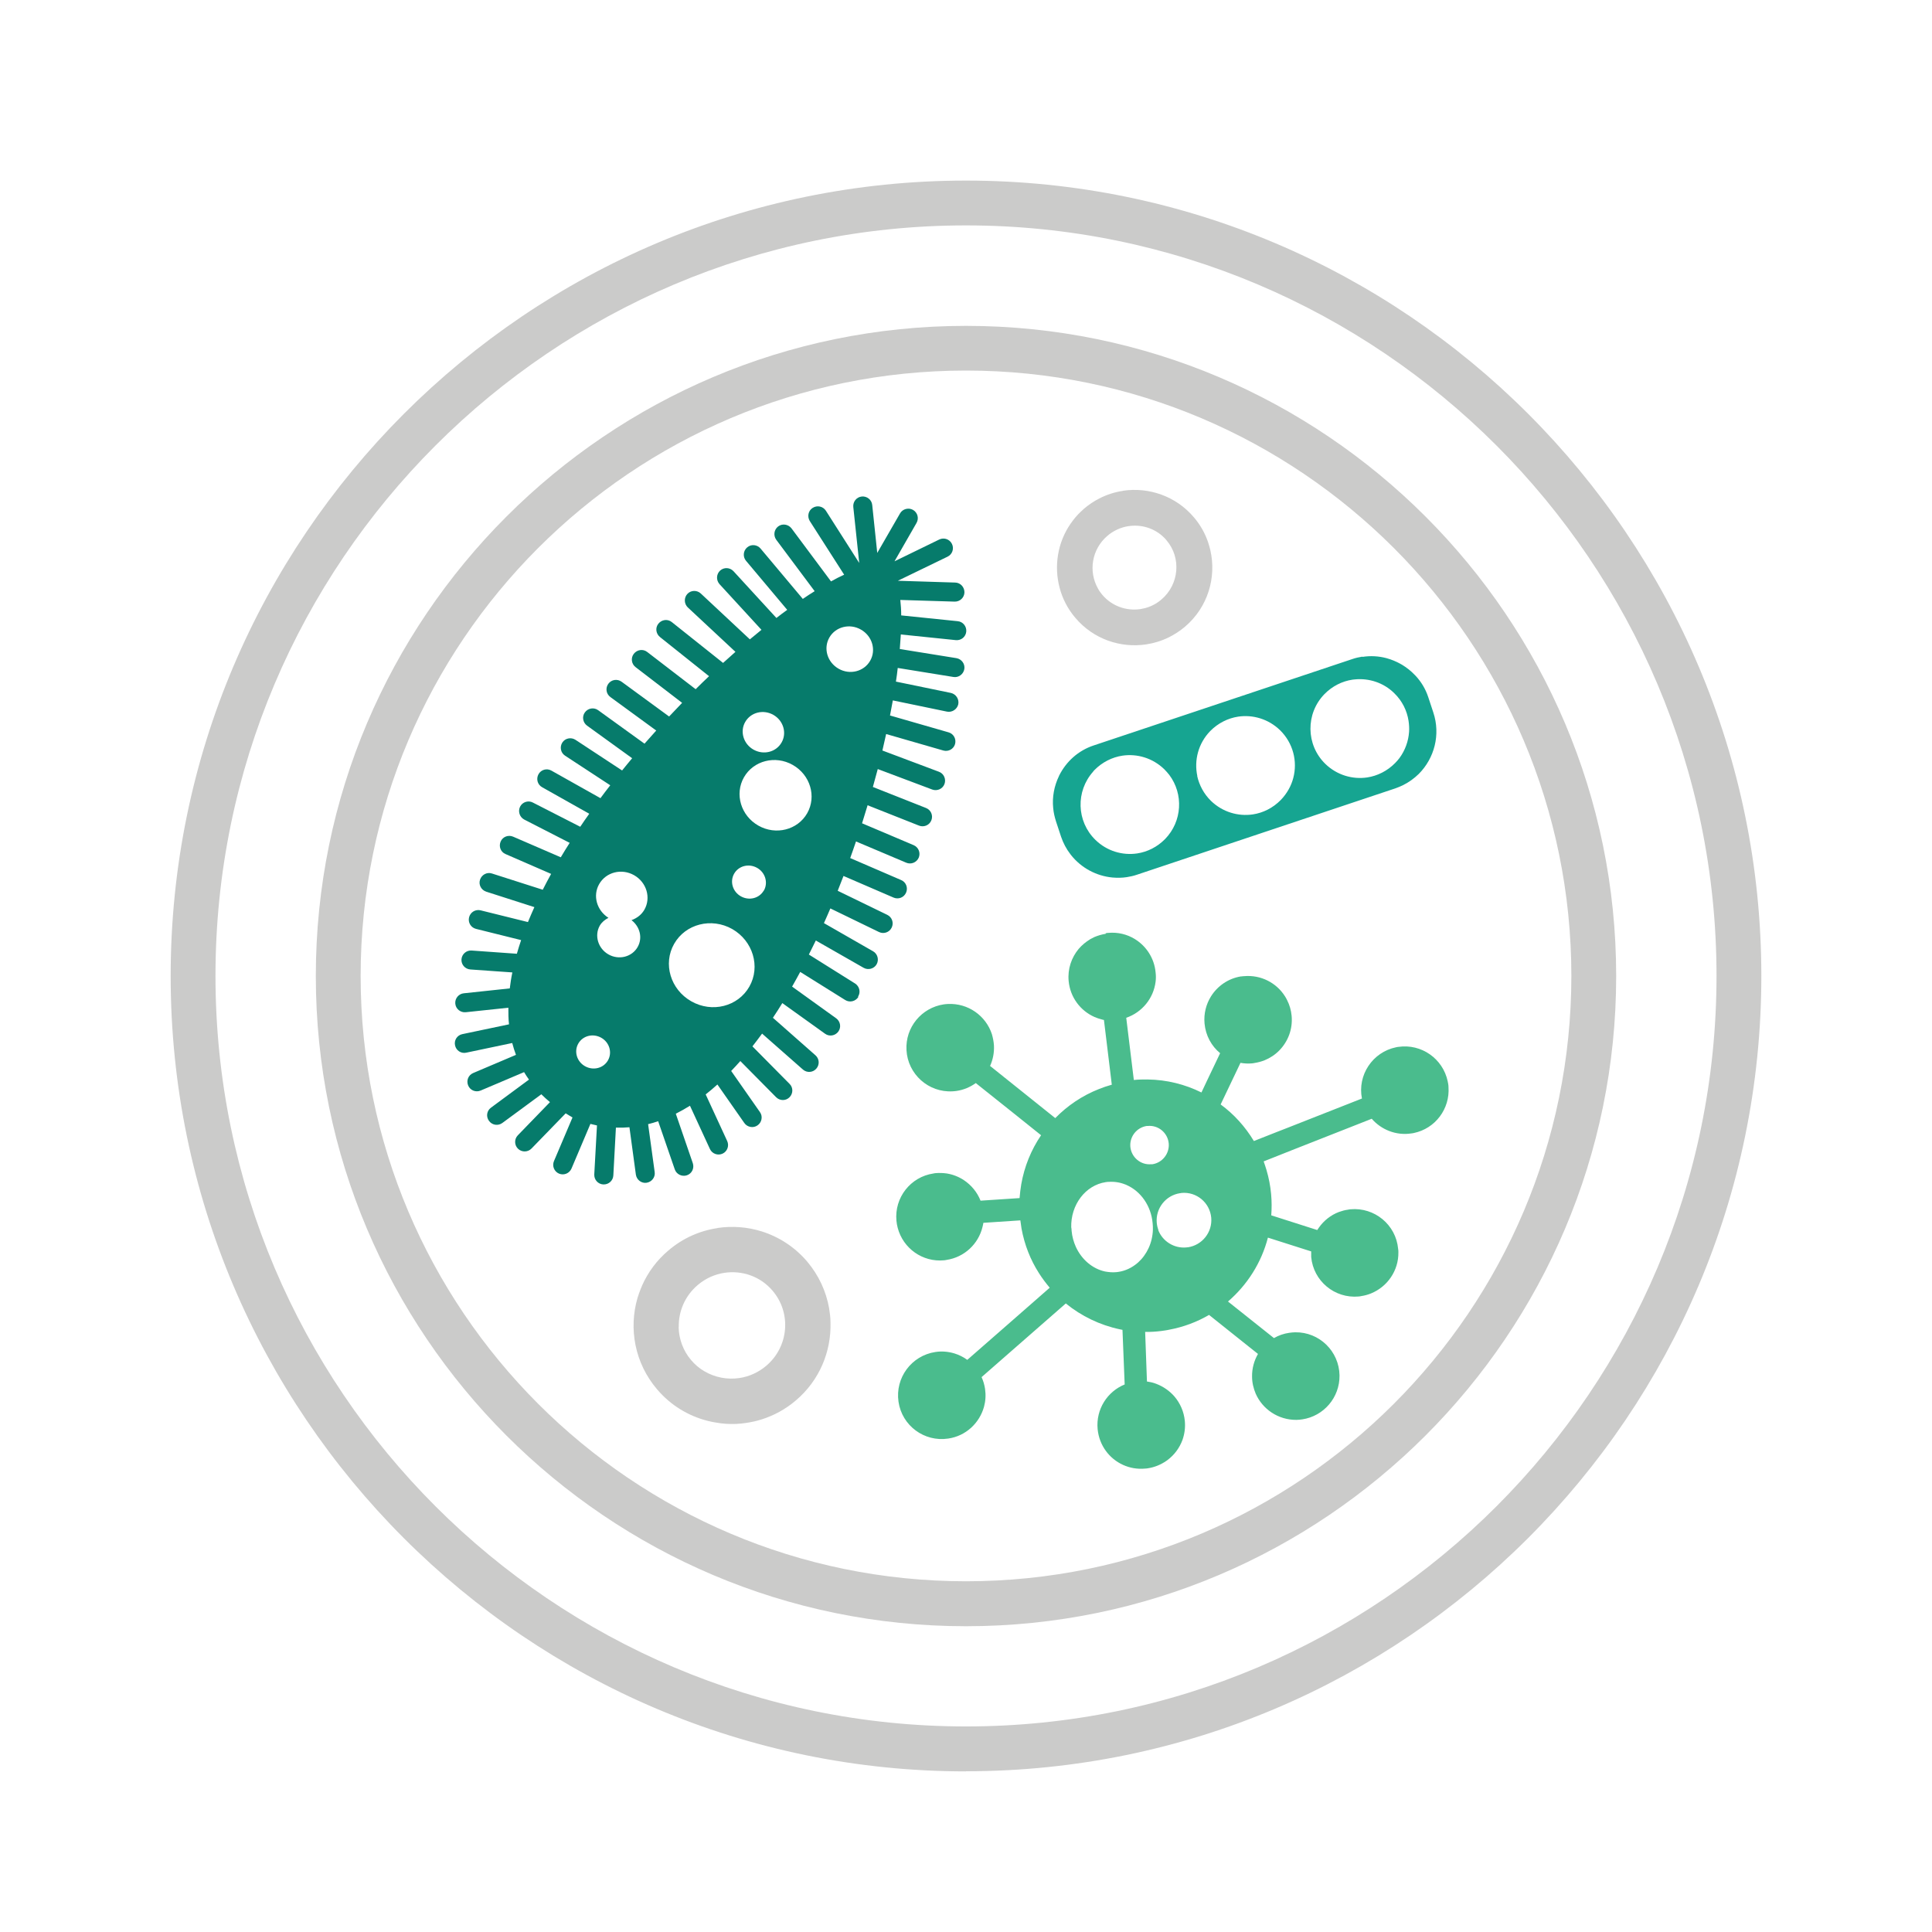 <?xml version="1.0" encoding="UTF-8"?>
<svg id="Layer_1" data-name="Layer 1" xmlns="http://www.w3.org/2000/svg" viewBox="0 0 150 150">
  <defs>
    <style>
      .cls-1 {
        fill: #067b6b;
      }

      .cls-1, .cls-2, .cls-3, .cls-4, .cls-5 {
        stroke-width: 0px;
      }

      .cls-2 {
        fill: none;
      }

      .cls-3 {
        fill: #cbcbca;
      }

      .cls-4 {
        fill: #16a591;
      }

      .cls-5 {
        fill: #4abc8d;
      }
    </style>
  </defs>
  <path class="cls-1" d="M53.67,77.74c-1.62-.92-2.21-2.92-1.33-4.46.88-1.55,2.9-2.06,4.51-1.15,1.61.92,2.21,2.92,1.33,4.47-.88,1.55-2.9,2.06-4.51,1.14M45.42,82.78c-.64-.36-.87-1.15-.52-1.76.35-.61,1.14-.81,1.78-.45s.87,1.15.52,1.76c-.35.61-1.14.81-1.78.45M47.24,74.1c-.81-.46-1.11-1.47-.67-2.24.16-.27.4-.46.67-.6-.9-.57-1.24-1.71-.72-2.62.53-.93,1.74-1.24,2.71-.69.97.55,1.33,1.75.8,2.68-.23.4-.59.66-1,.81.65.5.88,1.37.48,2.08-.44.78-1.46,1.04-2.27.58M60.04,55.5c.78.44,1.07,1.41.64,2.15-.43.75-1.4.99-2.18.55-.78-.44-1.07-1.41-.64-2.15.43-.75,1.4-.99,2.18-.55M66.84,48.88c.88.5,1.2,1.58.72,2.42-.48.84-1.58,1.12-2.45.62-.88-.5-1.2-1.58-.72-2.42.48-.84,1.58-1.12,2.45-.62M59.3,69.14c-.35.61-1.14.81-1.78.45-.64-.36-.87-1.15-.52-1.76.35-.61,1.14-.81,1.78-.45.64.36.87,1.15.53,1.76M62.67,63.14c-.74,1.3-2.44,1.73-3.79.96-1.36-.77-1.86-2.45-1.12-3.75.74-1.3,2.44-1.73,3.79-.96,1.36.77,1.86,2.45,1.12,3.75M66.62,77.38c.22-.35.11-.8-.23-1.02l-3.59-2.25c.18-.36.36-.72.54-1.09l3.71,2.12c.35.2.81.08,1.01-.27.2-.35.08-.81-.27-1.01l-3.82-2.19c.17-.38.34-.76.5-1.14l3.77,1.83c.37.18.81.03.99-.34.18-.37.03-.81-.34-.99l-3.85-1.87c.15-.38.3-.77.45-1.15l3.89,1.68c.38.16.81-.01.97-.39.16-.37,0-.81-.38-.97l-3.96-1.71c.15-.43.31-.86.45-1.29l3.9,1.65c.38.16.81-.02.97-.39.16-.38-.02-.81-.39-.97l-4.01-1.7c.15-.47.29-.93.43-1.4l3.99,1.58c.38.15.81-.03.96-.41.15-.38-.03-.81-.42-.96l-4.12-1.63c.13-.47.26-.93.38-1.39l4.23,1.59c.38.14.81-.05.95-.43.14-.38-.05-.81-.43-.95l-4.39-1.65c.1-.43.2-.86.29-1.28l4.44,1.28c.39.11.8-.11.91-.5.11-.39-.11-.8-.5-.91l-4.55-1.31c.08-.4.15-.79.22-1.17l4.2.87c.4.08.79-.18.88-.57.08-.4-.18-.79-.57-.88l-4.27-.88c.06-.36.1-.72.14-1.06l4.32.7c.4.07.78-.21.85-.61.07-.4-.21-.78-.61-.85l-4.4-.71c.03-.39.06-.77.08-1.13l4.27.44c.41.04.77-.25.81-.66.04-.4-.25-.77-.66-.81l-4.39-.45c0-.43-.03-.83-.07-1.2l4.22.13c.41.01.75-.31.76-.72,0-.41-.31-.75-.72-.76l-4.45-.14,3.86-1.87c.37-.18.52-.62.34-.99-.18-.37-.62-.52-.99-.34l-3.47,1.69,1.71-2.98c.2-.35.09-.8-.27-1.01-.35-.2-.81-.08-1.01.27l-1.77,3.07-.39-3.72c-.04-.41-.41-.7-.81-.66-.41.04-.7.41-.66.81l.46,4.35-2.59-4.06c-.22-.34-.67-.44-1.02-.22-.35.22-.44.67-.23,1.02l2.67,4.17c-.33.15-.67.32-1.02.52l-3.07-4.12c-.25-.32-.71-.39-1.03-.15-.33.25-.39.71-.15,1.04l2.98,3.99c-.3.19-.61.38-.92.6l-3.28-3.91c-.26-.31-.73-.36-1.04-.09-.31.26-.35.73-.09,1.04l3.2,3.81c-.28.2-.56.41-.84.63l-3.33-3.63c-.28-.3-.74-.32-1.04-.05-.3.28-.32.74-.05,1.05l3.26,3.55c-.3.24-.59.49-.9.74l-3.81-3.56c-.3-.28-.77-.26-1.04.03-.28.3-.26.77.03,1.05l3.7,3.45c-.32.28-.64.57-.96.86l-3.98-3.17c-.32-.26-.78-.2-1.04.12-.26.32-.2.78.12,1.04l3.81,3.04c-.35.33-.69.66-1.04,1.01l-3.76-2.89c-.32-.25-.78-.19-1.04.14-.25.32-.19.79.14,1.04l3.61,2.77c-.34.35-.67.7-1.01,1.06l-3.69-2.7c-.33-.24-.79-.17-1.03.16-.24.33-.17.79.16,1.03l3.56,2.6c-.31.34-.61.68-.91,1.02l-3.6-2.6c-.33-.24-.79-.16-1.03.17-.24.33-.16.79.17,1.03l3.5,2.53c-.26.32-.53.63-.78.95l-3.62-2.38c-.34-.22-.8-.13-1.02.21-.22.34-.13.8.21,1.02l3.51,2.3c-.26.33-.51.66-.76,1l-3.81-2.14c-.35-.2-.8-.08-1,.28-.2.36-.08.81.28,1.01l3.66,2.06c-.24.33-.47.67-.7,1.01l-3.68-1.88c-.36-.19-.81-.04-.99.32s-.04.81.32,1l3.53,1.81c-.24.37-.47.75-.69,1.12l-3.7-1.6c-.37-.16-.81,0-.97.38-.16.38,0,.81.38.97l3.54,1.54c-.23.41-.44.82-.65,1.23l-3.94-1.26c-.39-.13-.8.09-.93.48-.13.39.09.8.48.93l3.74,1.2c-.18.39-.34.78-.5,1.16l-3.67-.91c-.4-.1-.8.14-.9.54-.1.4.14.8.54.9l3.5.87c-.12.36-.23.71-.33,1.06l-3.51-.25c-.41-.03-.76.28-.79.68-.03.41.28.76.69.79l3.26.23c-.09.42-.15.84-.2,1.24l-3.57.38c-.4.04-.7.4-.66.81.04.41.41.7.81.66l3.31-.35c0,.44,0,.87.05,1.29l-3.62.76c-.4.08-.66.47-.57.87.08.4.47.66.87.57l3.57-.75c.08.31.18.62.29.92l-3.32,1.41c-.38.16-.55.59-.39.97.16.38.59.55.97.39l3.37-1.43c.12.2.24.39.38.58l-2.95,2.18c-.33.24-.4.7-.15,1.03.24.33.7.4,1.03.16l3.03-2.23c.21.21.43.41.67.61l-2.5,2.58c-.28.29-.27.76.02,1.04.29.28.76.28,1.05-.02l2.65-2.73c.17.11.35.21.53.32l-1.44,3.39c-.16.38.02.81.39.97.38.16.81-.02.97-.39l1.47-3.47c.17.04.34.08.51.12l-.21,3.8c-.02.41.29.76.7.78.41.02.76-.29.78-.7l.2-3.71c.36.01.71,0,1.05-.03l.5,3.68c.06.4.43.69.83.63.4-.06.69-.43.63-.83l-.51-3.72c.26-.06.52-.14.78-.23l1.29,3.74c.13.38.55.59.94.46.39-.13.59-.55.46-.94l-1.32-3.84c.37-.19.73-.39,1.1-.62l1.55,3.36c.17.37.61.53.98.36.37-.17.53-.61.36-.98l-1.67-3.62c.31-.24.61-.5.91-.77l2.09,2.99c.23.33.7.42,1.03.18.33-.23.42-.7.18-1.03l-2.23-3.19c.24-.25.48-.51.71-.77l2.78,2.81c.29.29.76.29,1.04,0,.29-.29.29-.76,0-1.04l-2.88-2.91c.25-.32.5-.65.75-.99l3.17,2.79c.31.27.77.24,1.04-.07.27-.31.24-.77-.07-1.04l-3.3-2.91c.25-.37.49-.75.73-1.14l3.32,2.38c.33.24.79.16,1.03-.17.24-.33.16-.79-.17-1.03l-3.42-2.46c.21-.38.43-.76.63-1.14l3.49,2.18c.35.22.8.11,1.02-.23"/>
  <path class="cls-2" d="M37.59,49.71h0s0,0,0,0ZM37.65,49.59h0s0,0,0,0ZM37.66,49.56h0s0,0,0,0ZM37.68,49.52s0,0,0,0t0,0M37.74,49.41s0,0,0,0c0,0,0,0,0,0M37.75,49.37s0,0,0,0t0,0M37.78,49.34s0,0,0,0c0,0,0,0,0,0M37.82,49.26s0,0,0,0c0,0,0,0,0,0M37.83,49.23s0,0,0-.01c0,0,0,0,0,.01M37.85,49.19s0,0,0-.01c0,0,0,0,0,.01M37.88,49.16h0s0,0,0,0M37.9,49.12h0s0,0,0,0ZM37.92,49.08s0,0,0,0c0,0,0,0,0,0M37.94,49.05s0-.01,0-.01c0,0,0,0,0,.01M37.96,49.02s0,0,0-.01c0,0,0,0,0,.01"/>
  <path class="cls-5" d="M85.85,72.5c-.32.05-.62.14-.9.26-.09.04-.18.09-.27.14-.02,0-.03.02-.05.03-.33.2-.63.45-.88.74-.56.67-.87,1.56-.78,2.5.12,1.27.92,2.31,2.01,2.79.18.08.37.14.56.19.02,0,.04,0,.06.02.04,0,.08.02.11.02l.56,4.61.05.42s-.03,0-.05.01c-.32.09-.64.2-.94.32-1.3.51-2.45,1.29-3.4,2.26l-2.46-1.97-2.6-2.08c.22-.49.33-1.03.3-1.6-.02-.3-.08-.59-.16-.87-.47-1.43-1.85-2.42-3.42-2.34-.11,0-.21.02-.32.03-1.72.26-2.99,1.78-2.89,3.55.1,1.87,1.71,3.31,3.58,3.2.1,0,.21-.02.31-.03.55-.08,1.06-.3,1.49-.61l2.91,2.32,2.16,1.73c-.77,1.13-1.3,2.43-1.54,3.81-.06.35-.1.71-.13,1.07l-3.03.2c-.26-.66-.72-1.21-1.29-1.59-.39-.26-.84-.44-1.32-.52-.28-.04-.57-.05-.86-.03-.06,0-.13.02-.19.03-1.77.26-3.04,1.87-2.87,3.67.02.19.05.38.1.56.42,1.58,1.92,2.67,3.6,2.51.06,0,.13-.02.19-.03,1.39-.21,2.47-1.24,2.79-2.55.03-.11.05-.22.07-.33l2.87-.19c.03.21.06.42.09.63.23,1.26.69,2.43,1.35,3.46.25.4.54.78.84,1.14l-3.54,3.1-2.86,2.5c-.3-.22-.64-.39-1-.5-.47-.14-.97-.19-1.48-.11h0c-1.85.28-3.13,2-2.86,3.86.27,1.86,2,3.14,3.86,2.86h0c1.38-.2,2.43-1.21,2.78-2.47.12-.44.15-.91.08-1.39-.05-.32-.14-.63-.27-.91l3.51-3.07,3.03-2.65c1.2.98,2.64,1.68,4.2,2.01.07.01.13.03.2.04l.05,1.24.12,3c-1.35.55-2.24,1.93-2.1,3.46.06.64.29,1.22.64,1.7.68.93,1.82,1.49,3.06,1.37.06,0,.13-.01.19-.02.54-.08,1.03-.29,1.45-.58l.07-.05c.54-.4.95-.95,1.18-1.58.16-.46.23-.95.18-1.47-.07-.72-.36-1.37-.8-1.89-.38-.44-.87-.78-1.42-.99-.03,0-.05-.02-.08-.03-.2-.07-.42-.12-.64-.15l-.14-3.85h.27c.23,0,.47-.02.7-.04.19-.02.37-.04.55-.07.11-.02.23-.03.34-.06,1.12-.21,2.16-.6,3.1-1.15l3.07,2.45.73.58c-.3.52-.47,1.12-.46,1.76,0,.47.11.91.28,1.32.53,1.21,1.75,2.05,3.16,2.04.15,0,.31-.02.46-.04,1.66-.25,2.91-1.69,2.89-3.41-.03-1.88-1.57-3.38-3.44-3.35-.15,0-.31.02-.46.04-.43.06-.83.2-1.19.41l-3.57-2.84c1.5-1.29,2.6-3.02,3.1-4.96l3.36,1.07c0,.14,0,.28,0,.43.17,1.87,1.82,3.24,3.69,3.07.07,0,.13-.02.19-.03.27-.04.53-.11.77-.21,1.27-.52,2.14-1.77,2.12-3.19,0-.09,0-.18-.02-.27-.17-1.87-1.83-3.24-3.7-3.07-.06,0-.13.02-.19.03-.25.03-.48.1-.71.18-.63.24-1.17.67-1.55,1.21-.04.06-.09.13-.13.19l-2.88-.92-.69-.22c.04-.54.04-1.08-.01-1.64-.06-.65-.18-1.27-.36-1.88-.07-.23-.14-.45-.22-.67l.66-.26,1.56-.62,5.92-2.33.25-.1c.74.85,1.89,1.32,3.07,1.14.06,0,.12-.02.19-.03,1.69-.35,2.82-1.89,2.7-3.57,0-.15-.03-.29-.06-.44-.37-1.77-2.05-2.94-3.83-2.68-.06,0-.12.02-.18.03-1.83.38-3.01,2.16-2.65,3.98l-5.87,2.31-.72.28-1.8.71c-.67-1.11-1.54-2.08-2.58-2.84l1.54-3.23c.29.05.59.07.9.04.06,0,.13-.02.19-.03.26-.04.52-.11.76-.2.44-.18.84-.44,1.17-.78.67-.69,1.05-1.65.95-2.69-.04-.43-.16-.84-.35-1.21-.05-.1-.1-.2-.16-.29-.66-1.05-1.87-1.69-3.19-1.57-.06,0-.13.01-.19.02-.02,0-.03,0-.05,0-.99.16-1.82.75-2.32,1.55-.38.61-.57,1.34-.5,2.11.09.94.54,1.75,1.21,2.3l-1.05,2.2-.4.85c-1.27-.63-2.69-.99-4.18-1.01-.35,0-.71,0-1.07.04h0l-.59-4.83c1.23-.42,2.12-1.51,2.28-2.8.03-.24.03-.48,0-.72-.1-1.11-.73-2.05-1.61-2.59-.6-.37-1.32-.55-2.08-.48-.06,0-.13.01-.19.03M89.48,90.39s-.06,0-.09,0c-.82.08-1.55-.53-1.63-1.35-.07-.79.49-1.5,1.27-1.62.03,0,.05,0,.08,0,.82-.08,1.55.53,1.63,1.35.07.79-.49,1.5-1.26,1.62M83.17,95.31c-.05-1.77,1.1-3.29,2.68-3.53.06,0,.11-.02.16-.02.02,0,.04,0,.07,0,.45-.03.88.04,1.28.2.02,0,.03.01.05.02.02,0,.04.02.07.03,1.08.48,1.89,1.6,2.01,2.96.02.17.02.33.02.5-.03,1.02-.47,1.94-1.15,2.55-.02.02-.04.03-.06.05-.41.35-.92.6-1.47.68-.05,0-.11.02-.16.02-.3.03-.59,0-.87-.05-.98-.21-1.82-.93-2.27-1.91-.17-.38-.29-.8-.33-1.24,0-.08-.01-.16-.02-.25M89.94,95.5c-.07-.18-.11-.36-.13-.56-.1-1.13.7-2.13,1.8-2.3.04,0,.08-.01.12-.02,1.17-.11,2.2.75,2.31,1.92,0,0,0,0,0,0,.1,1.13-.7,2.13-1.81,2.3-.04,0-.08,0-.12.01-.97.09-1.86-.49-2.19-1.36"/>
  <path class="cls-3" d="M87.19,38.11c-.63.09-1.25.29-1.84.59-.41.21-.8.47-1.17.78-.09.09-.19.17-.28.26-.3.28-.55.59-.78.92-1.01,1.46-1.3,3.29-.85,4.98.22.84.63,1.64,1.23,2.34,1.4,1.65,3.5,2.35,5.49,2.05.6-.09,1.19-.27,1.76-.55.44-.22.86-.49,1.25-.82,1.78-1.51,2.46-3.83,1.97-5.95-.05-.21-.11-.42-.18-.63-.12-.34-.26-.66-.44-.98-.19-.33-.4-.64-.66-.94-1.4-1.65-3.5-2.35-5.49-2.06M87.62,40.85h0c.98-.15,2.01.15,2.75.88.07.07.14.14.2.22,1.16,1.36.98,3.42-.39,4.59-.11.09-.21.17-.33.25-.41.27-.85.43-1.31.5-1.07.16-2.2-.22-2.95-1.1-.13-.15-.25-.32-.34-.49-.76-1.33-.49-3.06.73-4.1.48-.41,1.05-.66,1.63-.75"/>
  <path class="cls-3" d="M55.7,95.35c-1.36.2-2.69.78-3.81,1.74-.9.76-1.58,1.69-2.03,2.7-.04.09-.08.19-.12.29-.09.23-.17.45-.24.68-.7,2.39-.22,5.07,1.51,7.1,1.06,1.25,2.43,2.07,3.91,2.45.17.04.33.08.5.11.19.03.38.06.57.09.1,0,.2.02.31.03.56.04,1.12.02,1.67-.07.38-.06.76-.14,1.14-.26.96-.3,1.87-.79,2.68-1.48,1.84-1.56,2.75-3.8,2.69-6.04,0-.38-.05-.75-.11-1.13-.23-1.29-.79-2.53-1.7-3.61-.96-1.13-2.19-1.92-3.52-2.34-1.11-.35-2.29-.44-3.44-.27M52.7,103.04c-.03-1.21.47-2.42,1.47-3.27.61-.52,1.34-.84,2.08-.95,1.36-.2,2.79.27,3.74,1.4,1.47,1.73,1.25,4.34-.5,5.82-.61.52-1.34.84-2.08.95-.94.14-1.9-.04-2.73-.53-.38-.22-.72-.51-1.02-.86-.63-.74-.95-1.65-.97-2.56"/>
  <path class="cls-4" d="M105.78,50.98c-.26.04-.53.1-.79.19l-20.06,6.7c-1.22.4-2.15,1.26-2.69,2.33-.01.02-.02.04-.03.07-.36.75-.53,1.61-.44,2.47.03.35.11.69.22,1.04l.39,1.18c.17.5.41.95.71,1.34.02.03.04.05.06.08.79,1,1.96,1.63,3.22,1.75.37.03.74.03,1.12-.03.26-.04.53-.1.79-.19l10.47-3.5,9.58-3.2c.2-.07.39-.15.58-.24.47-.23.88-.53,1.24-.88,1.21-1.21,1.71-3.05,1.13-4.78l-.39-1.18c-.21-.64-.55-1.2-.99-1.67-.02-.02-.04-.04-.06-.06-.6-.63-1.36-1.07-2.19-1.3-.6-.16-1.24-.2-1.87-.1M106.15,60.36c-1.14.17-2.35-.18-3.25-1.05-1.52-1.48-1.54-3.91-.07-5.42.61-.62,1.37-1,2.17-1.12.06,0,.12-.02.18-.02,1.09-.11,2.23.24,3.07,1.07.62.6.99,1.36,1.11,2.15.04.28.06.56.04.85-.05.72-.3,1.43-.75,2.04-.1.13-.21.26-.33.38-.61.62-1.38,1-2.17,1.12M92.96,60.25c-.26-1.22.07-2.53,1-3.49.61-.62,1.38-1,2.17-1.12,1.14-.17,2.35.18,3.25,1.05,1.02,1,1.37,2.42,1.03,3.71-.16.62-.49,1.21-.97,1.71-.61.62-1.37,1-2.17,1.12-1.14.17-2.35-.18-3.25-1.05-.56-.55-.91-1.22-1.07-1.93M84.87,59.9s.07-.08.1-.11c.61-.62,1.38-1,2.17-1.12,1.14-.17,2.35.18,3.25,1.05.14.14.27.29.39.44,1.12,1.49,1.01,3.61-.32,4.98-.61.62-1.37,1-2.17,1.12-1.14.17-2.35-.18-3.24-1.05-1.48-1.44-1.54-3.79-.17-5.31"/>
  <path class="cls-3" d="M75,137.53c-34.05,0-61.75-27.7-61.75-61.75S40.95,14.02,75,14.02s61.75,27.7,61.75,61.75-27.7,61.75-61.75,61.75ZM75,17.5c-32.13,0-58.27,26.14-58.27,58.27s26.14,58.27,58.27,58.27,58.27-26.14,58.27-58.27-26.14-58.27-58.27-58.27Z"/>
  <path class="cls-3" d="M75,126.26c-27.84,0-50.48-22.65-50.48-50.48s22.65-50.48,50.48-50.48,50.48,22.65,50.48,50.48-22.65,50.48-50.48,50.48ZM75,28.77c-25.92,0-47,21.08-47,47s21.08,47,47,47,47-21.08,47-47-21.08-47-47-47Z"/>
</svg>
